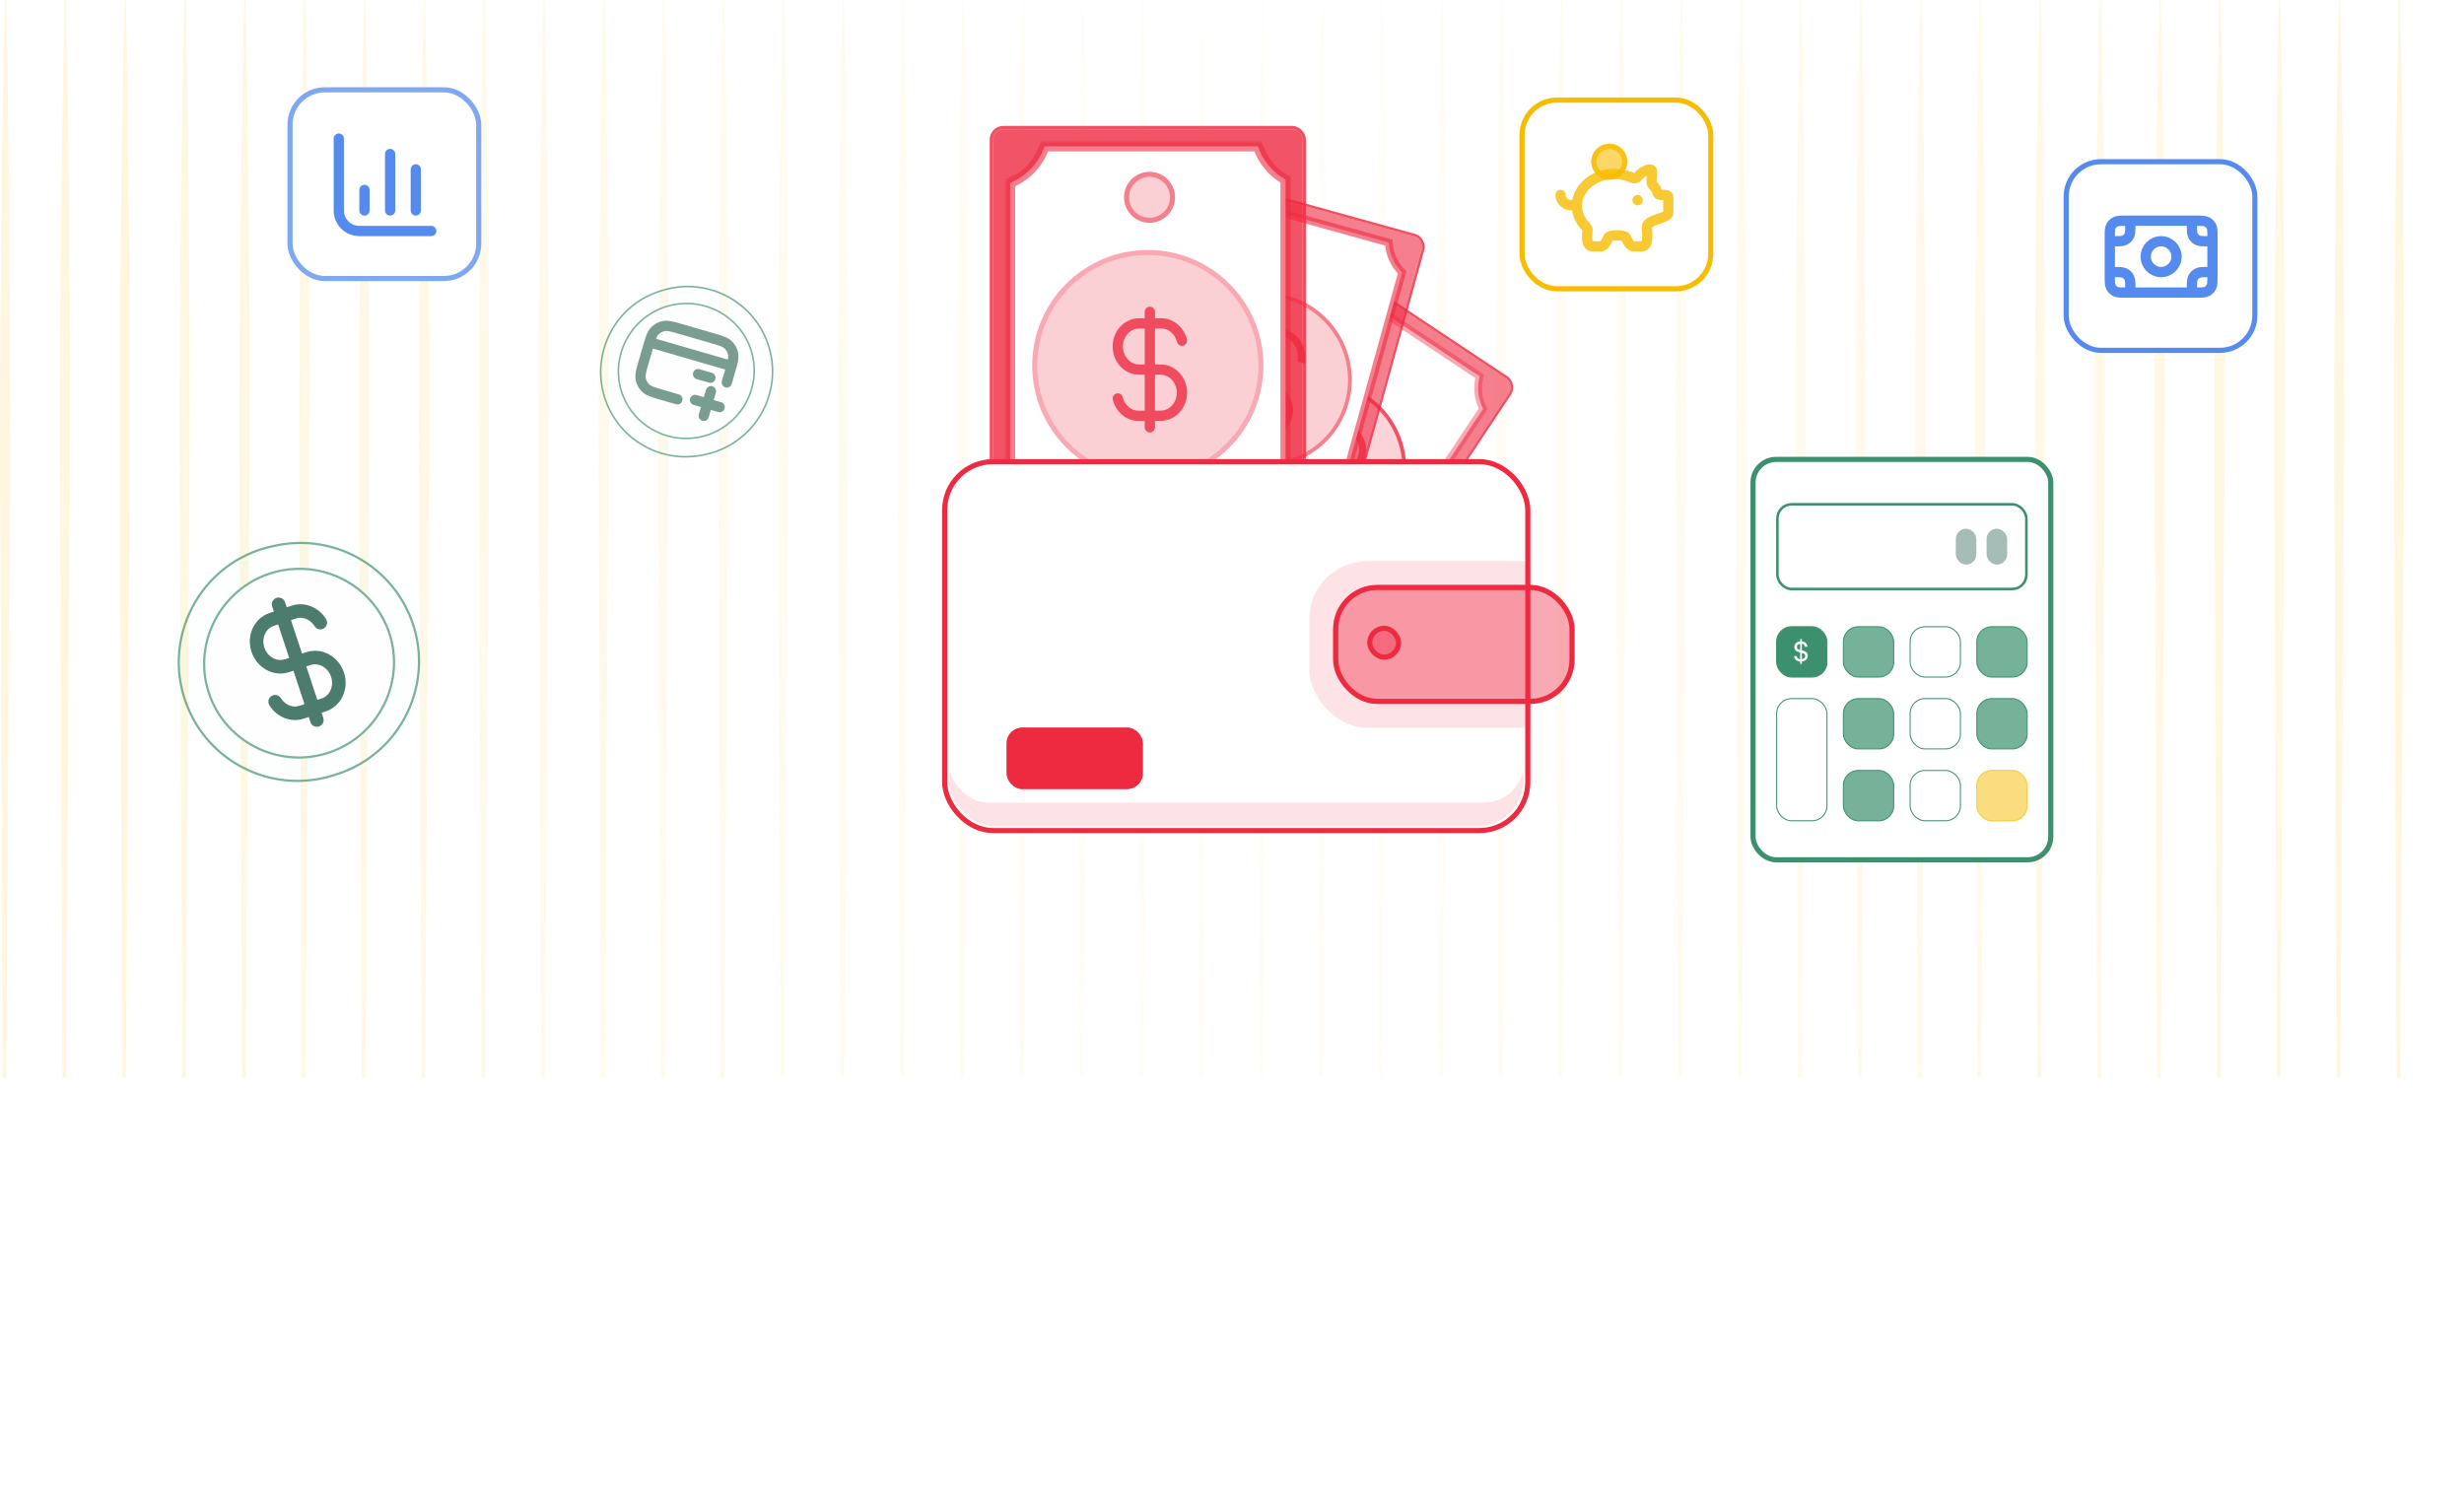 <svg width="480" height="292" viewBox="0 0 480 292" fill="none" xmlns="http://www.w3.org/2000/svg">
<g clip-path="url(#clip0_2347_14097)">
<rect width="481" height="259" transform="translate(-5 -49)" fill="white"/>
<g clip-path="url(#clip1_2347_14097)">
<g opacity="0.2">
<path d="M1.178 -1H0.986C0.415 20.832 0.252 42.667 0.055 64.5C-0.094 86.332 0.098 108.168 0.18 130L0.712 261H0.904L1.711 130C1.836 108.168 2.071 86.332 1.97 64.5C1.816 42.667 1.701 20.832 1.178 -1Z" fill="url(#paint0_radial_2347_14097)" fill-opacity="0.8"/>
<path d="M12.835 -1H12.643C12.072 20.832 11.914 42.667 11.717 64.5C11.568 86.332 11.76 108.168 11.842 130L12.375 261H12.567L13.373 130C13.498 108.168 13.733 86.332 13.632 64.5C13.474 42.667 13.359 20.832 12.835 -1Z" fill="url(#paint1_radial_2347_14097)" fill-opacity="0.8"/>
<path d="M24.492 -1H24.3C23.729 20.832 23.57 42.667 23.373 64.5C23.224 86.332 23.416 108.168 23.498 130L24.031 261H24.223L25.029 130C25.154 108.168 25.389 86.332 25.288 64.5C25.135 42.667 25.02 20.832 24.492 -1Z" fill="url(#paint2_radial_2347_14097)" fill-opacity="0.8"/>
<path d="M35.96 -1C35.389 20.832 35.23 42.667 35.033 64.5C34.885 86.332 35.077 108.168 35.158 130L35.691 261H35.883L36.689 130C36.814 108.168 37.049 86.332 36.949 64.5C36.795 42.667 36.68 20.832 36.157 -1H35.96Z" fill="url(#paint3_radial_2347_14097)" fill-opacity="0.8"/>
<path d="M47.618 -1C47.047 20.832 46.888 42.667 46.692 64.5C46.543 86.332 46.735 108.168 46.816 130L47.349 261H47.541L48.348 130C48.472 108.168 48.708 86.332 48.607 64.5C48.453 42.667 48.338 20.832 47.815 -1H47.618Z" fill="url(#paint4_radial_2347_14097)" fill-opacity="0.8"/>
<path d="M59.278 -1C58.707 20.832 58.549 42.667 58.352 64.5C58.203 86.332 58.395 108.168 58.477 130L59.009 261H59.201L60.008 130C60.133 108.168 60.368 86.332 60.267 64.5C60.113 42.667 59.998 20.832 59.475 -1H59.278Z" fill="url(#paint5_radial_2347_14097)" fill-opacity="0.8"/>
<path d="M70.938 -1C70.367 20.832 70.209 42.667 70.012 64.5C69.863 86.332 70.055 108.168 70.137 130L70.669 261H70.862L71.668 130C71.793 108.168 72.028 86.332 71.927 64.5C71.773 42.667 71.658 20.832 71.135 -1H70.938Z" fill="url(#paint6_radial_2347_14097)" fill-opacity="0.8"/>
<path d="M82.595 -1C82.023 20.832 81.865 42.667 81.668 64.5C81.519 86.332 81.711 108.168 81.793 130L82.326 261H82.518L83.324 130C83.449 108.168 83.684 86.332 83.583 64.5C83.43 42.667 83.315 20.832 82.791 -1H82.595Z" fill="url(#paint7_radial_2347_14097)" fill-opacity="0.8"/>
<path d="M94.253 -1C93.682 20.832 93.523 42.667 93.326 64.5C93.178 86.332 93.37 108.168 93.451 130L93.984 261H94.176L94.982 130C95.107 108.168 95.342 86.332 95.242 64.5C95.088 42.667 94.973 20.832 94.45 -1H94.253Z" fill="url(#paint8_radial_2347_14097)" fill-opacity="0.8"/>
<path d="M105.913 -1C105.342 20.832 105.183 42.667 104.987 64.5C104.838 86.332 105.03 108.168 105.111 130L105.644 261H105.836L106.643 130C106.767 108.168 107.003 86.332 106.902 64.5C106.748 42.667 106.633 20.832 106.11 -1H105.913Z" fill="url(#paint9_radial_2347_14097)" fill-opacity="0.8"/>
<path d="M117.571 -1C117 20.832 116.842 42.667 116.645 64.5C116.496 86.332 116.688 108.168 116.77 130L117.302 261H117.494L118.301 130C118.426 108.168 118.661 86.332 118.56 64.5C118.406 42.667 118.291 20.832 117.768 -1H117.571Z" fill="url(#paint10_radial_2347_14097)" fill-opacity="0.8"/>
<path d="M129.231 -1C128.66 20.832 128.502 42.667 128.305 64.5C128.156 86.332 128.348 108.168 128.43 130L128.963 261H129.155L129.961 130C130.086 108.168 130.321 86.332 130.22 64.5C130.067 42.667 129.951 20.832 129.428 -1H129.231Z" fill="url(#paint11_radial_2347_14097)" fill-opacity="0.8"/>
<path d="M140.884 -1C140.312 20.832 140.154 42.667 139.957 64.5C139.808 86.332 140 108.168 140.082 130L140.615 261H140.807L141.613 130C141.738 108.168 141.973 86.332 141.872 64.5C141.719 42.667 141.604 20.832 141.08 -1H140.884Z" fill="url(#paint12_radial_2347_14097)" fill-opacity="0.8"/>
<path d="M152.548 -1C151.977 20.832 151.818 42.667 151.621 64.5C151.473 86.332 151.665 108.168 151.746 130L152.279 261H152.471L153.277 130C153.402 108.168 153.637 86.332 153.536 64.5C153.383 42.667 153.268 20.832 152.744 -1H152.548Z" fill="url(#paint13_radial_2347_14097)" fill-opacity="0.8"/>
<path d="M164.204 -1C163.633 20.832 163.474 42.667 163.278 64.5C163.129 86.332 163.321 108.168 163.402 130L163.935 261H164.127L164.934 130C165.058 108.168 165.294 86.332 165.193 64.5C165.039 42.667 164.924 20.832 164.401 -1H164.204Z" fill="url(#paint14_radial_2347_14097)" fill-opacity="0.8"/>
<path d="M175.862 -1C175.291 20.832 175.133 42.667 174.936 64.5C174.787 86.332 174.979 108.168 175.061 130L175.593 261H175.785L176.592 130C176.717 108.168 176.952 86.332 176.851 64.5C176.697 42.667 176.582 20.832 176.059 -1H175.862Z" fill="url(#paint15_radial_2347_14097)" fill-opacity="0.8"/>
<path d="M187.524 -1C186.953 20.832 186.795 42.667 186.598 64.5C186.449 86.332 186.641 108.168 186.723 130L187.255 261H187.447L188.254 130C188.379 108.168 188.614 86.332 188.513 64.5C188.359 42.667 188.244 20.832 187.721 -1H187.524Z" fill="url(#paint16_radial_2347_14097)" fill-opacity="0.8"/>
<path d="M199.181 -1C198.609 20.832 198.451 42.667 198.254 64.5C198.105 86.332 198.297 108.168 198.379 130L198.912 261H199.104L199.91 130C200.035 108.168 200.27 86.332 200.169 64.5C200.016 42.667 199.9 20.832 199.377 -1H199.181Z" fill="url(#paint17_radial_2347_14097)" fill-opacity="0.8"/>
<path d="M210.841 -1C210.269 20.832 210.111 42.667 209.914 64.5C209.765 86.332 209.957 108.168 210.039 130L210.572 261H210.764L211.57 130C211.695 108.168 211.93 86.332 211.829 64.5C211.676 42.667 211.561 20.832 211.037 -1H210.841Z" fill="url(#paint18_radial_2347_14097)" fill-opacity="0.8"/>
<path d="M222.501 -1C221.93 20.832 221.771 42.667 221.574 64.5C221.426 86.332 221.618 108.168 221.699 130L222.232 261H222.424L223.23 130C223.355 108.168 223.59 86.332 223.49 64.5C223.336 42.667 223.221 20.832 222.698 -1H222.501Z" fill="url(#paint19_radial_2347_14097)" fill-opacity="0.8"/>
<path d="M234.157 -1C233.586 20.832 233.427 42.667 233.231 64.5C233.082 86.332 233.274 108.168 233.355 130L233.888 261H234.08L234.887 130C235.011 108.168 235.247 86.332 235.146 64.5C234.992 42.667 234.877 20.832 234.354 -1H234.157Z" fill="url(#paint20_radial_2347_14097)" fill-opacity="0.8"/>
<path d="M245.819 -1C245.248 20.832 245.09 42.667 244.893 64.5C244.744 86.332 244.936 108.168 245.018 130L245.55 261H245.742L246.549 130C246.674 108.168 246.909 86.332 246.808 64.5C246.654 42.667 246.539 20.832 246.016 -1H245.819Z" fill="url(#paint21_radial_2347_14097)" fill-opacity="0.8"/>
<path d="M257.475 -1C256.904 20.832 256.746 42.667 256.549 64.5C256.4 86.332 256.592 108.168 256.674 130L257.207 261H257.399L258.205 130C258.33 108.168 258.565 86.332 258.464 64.5C258.311 42.667 258.195 20.832 257.672 -1H257.475Z" fill="url(#paint22_radial_2347_14097)" fill-opacity="0.8"/>
<path d="M269.132 -1C268.56 20.832 268.402 42.667 268.205 64.5C268.056 86.332 268.248 108.168 268.33 130L268.863 261H269.055L269.861 130C269.986 108.168 270.221 86.332 270.12 64.5C269.967 42.667 269.852 20.832 269.328 -1H269.132Z" fill="url(#paint23_radial_2347_14097)" fill-opacity="0.8"/>
<path d="M280.79 -1C280.219 20.832 280.06 42.667 279.863 64.5C279.715 86.332 279.907 108.168 279.988 130L280.521 261H280.713L281.52 130C281.644 108.168 281.879 86.332 281.779 64.5C281.625 42.667 281.51 20.832 280.987 -1H280.79Z" fill="url(#paint24_radial_2347_14097)" fill-opacity="0.8"/>
<path d="M292.45 -1C291.879 20.832 291.72 42.667 291.524 64.5C291.375 86.332 291.567 108.168 291.648 130L292.181 261H292.373L293.18 130C293.304 108.168 293.54 86.332 293.439 64.5C293.285 42.667 293.17 20.832 292.647 -1H292.45Z" fill="url(#paint25_radial_2347_14097)" fill-opacity="0.8"/>
<path d="M304.11 -1C303.539 20.832 303.381 42.667 303.184 64.5C303.035 86.332 303.227 108.168 303.309 130L303.841 261H304.033L304.84 130C304.965 108.168 305.2 86.332 305.099 64.5C304.945 42.667 304.83 20.832 304.307 -1H304.11Z" fill="url(#paint26_radial_2347_14097)" fill-opacity="0.8"/>
<path d="M315.768 -1C315.197 20.832 315.039 42.667 314.842 64.5C314.693 86.332 314.885 108.168 314.967 130L315.5 261H315.692L316.498 130C316.623 108.168 316.858 86.332 316.757 64.5C316.604 42.667 316.488 20.832 315.965 -1H315.768Z" fill="url(#paint27_radial_2347_14097)" fill-opacity="0.8"/>
<path d="M327.429 -1C326.857 20.832 326.699 42.667 326.502 64.5C326.353 86.332 326.545 108.168 326.627 130L327.16 261H327.352L328.158 130C328.283 108.168 328.518 86.332 328.417 64.5C328.264 42.667 328.149 20.832 327.625 -1H327.429Z" fill="url(#paint28_radial_2347_14097)" fill-opacity="0.8"/>
<path d="M339.087 -1C338.516 20.832 338.357 42.667 338.16 64.5C338.012 86.332 338.204 108.168 338.285 130L338.818 261H339.01L339.816 130C339.941 108.168 340.176 86.332 340.076 64.5C339.922 42.667 339.807 20.832 339.284 -1H339.087Z" fill="url(#paint29_radial_2347_14097)" fill-opacity="0.8"/>
<path d="M350.747 -1C350.176 20.832 350.017 42.667 349.821 64.5C349.672 86.332 349.864 108.168 349.945 130L350.478 261H350.67L351.477 130C351.601 108.168 351.837 86.332 351.736 64.5C351.582 42.667 351.467 20.832 350.944 -1H350.747Z" fill="url(#paint30_radial_2347_14097)" fill-opacity="0.8"/>
<path d="M362.407 -1C361.836 20.832 361.677 42.667 361.481 64.5C361.332 86.332 361.524 108.168 361.605 130L362.138 261H362.33L363.137 130C363.261 108.168 363.497 86.332 363.396 64.5C363.242 42.667 363.127 20.832 362.604 -1H362.407Z" fill="url(#paint31_radial_2347_14097)" fill-opacity="0.8"/>
<path d="M374.059 -1C373.488 20.832 373.33 42.667 373.133 64.5C372.984 86.332 373.176 108.168 373.258 130L373.791 261H373.983L374.789 130C374.914 108.168 375.149 86.332 375.048 64.5C374.895 42.667 374.779 20.832 374.256 -1H374.059Z" fill="url(#paint32_radial_2347_14097)" fill-opacity="0.8"/>
<path d="M385.72 -1C385.148 20.832 384.99 42.667 384.793 64.5C384.644 86.332 384.836 108.168 384.918 130L385.451 261H385.643L386.449 130C386.574 108.168 386.809 86.332 386.708 64.5C386.555 42.667 386.44 20.832 385.916 -1H385.72Z" fill="url(#paint33_radial_2347_14097)" fill-opacity="0.8"/>
<path d="M397.378 -1C396.807 20.832 396.648 42.667 396.451 64.5C396.303 86.332 396.495 108.168 396.576 130L397.109 261H397.301L398.107 130C398.232 108.168 398.467 86.332 398.367 64.5C398.213 42.667 398.098 20.832 397.575 -1H397.378Z" fill="url(#paint34_radial_2347_14097)" fill-opacity="0.8"/>
<path d="M409.038 -1C408.467 20.832 408.308 42.667 408.112 64.5C407.963 86.332 408.155 108.168 408.236 130L408.769 261H408.961L409.768 130C409.892 108.168 410.128 86.332 410.027 64.5C409.873 42.667 409.758 20.832 409.235 -1H409.038Z" fill="url(#paint35_radial_2347_14097)" fill-opacity="0.8"/>
<path d="M420.696 -1C420.125 20.832 419.967 42.667 419.77 64.5C419.621 86.332 419.813 108.168 419.895 130L420.427 261H420.619L421.426 130C421.551 108.168 421.786 86.332 421.685 64.5C421.531 42.667 421.416 20.832 420.893 -1H420.696Z" fill="url(#paint36_radial_2347_14097)" fill-opacity="0.8"/>
<path d="M432.356 -1C431.785 20.832 431.627 42.667 431.43 64.5C431.281 86.332 431.473 108.168 431.555 130L432.087 261H432.28L433.086 130C433.211 108.168 433.446 86.332 433.345 64.5C433.191 42.667 433.076 20.832 432.553 -1H432.356Z" fill="url(#paint37_radial_2347_14097)" fill-opacity="0.8"/>
<path d="M444.016 -1C443.445 20.832 443.287 42.667 443.09 64.5C442.941 86.332 443.133 108.168 443.215 130L443.748 261H443.94L444.746 130C444.871 108.168 445.106 86.332 445.005 64.5C444.852 42.667 444.736 20.832 444.213 -1H444.016Z" fill="url(#paint38_radial_2347_14097)" fill-opacity="0.8"/>
<path d="M455.675 -1C455.103 20.832 454.945 42.667 454.748 64.5C454.599 86.332 454.791 108.168 454.873 130L455.406 261H455.598L456.404 130C456.529 108.168 456.764 86.332 456.663 64.5C456.51 42.667 456.395 20.832 455.871 -1H455.675Z" fill="url(#paint39_radial_2347_14097)" fill-opacity="0.8"/>
<path d="M467.335 -1C466.764 20.832 466.605 42.667 466.408 64.5C466.26 86.332 466.452 108.168 466.533 130L467.066 261H467.258L468.064 130C468.189 108.168 468.424 86.332 468.324 64.5C468.17 42.667 468.055 20.832 467.532 -1H467.335Z" fill="url(#paint40_radial_2347_14097)" fill-opacity="0.8"/>
<path d="M479.977 64.5C479.823 42.667 479.708 20.832 479.185 -1H478.993C478.422 20.832 478.263 42.667 478.067 64.5C477.918 86.332 478.11 108.168 478.191 130L478.724 261H478.916L479.723 130C479.847 108.168 480.083 86.332 479.982 64.5H479.977Z" fill="url(#paint41_radial_2347_14097)" fill-opacity="0.8"/>
</g>
</g>
<g filter="url(#filter0_b_2347_14097)">
<path d="M36.597 138.41C30.623 124.834 38.666 109.203 53.185 106.173L53.773 106.05C64.086 103.897 74.561 108.931 79.322 118.329C85.841 131.195 79.226 146.833 65.454 151.115L64.88 151.293C53.548 154.817 41.376 149.273 36.597 138.41Z" fill="#3D906E" fill-opacity="0.01"/>
<path d="M36.795 138.323C30.877 124.873 38.845 109.388 53.23 106.385L53.817 106.262C64.034 104.13 74.412 109.117 79.129 118.427C85.587 131.173 79.034 146.666 65.389 150.908L64.816 151.086C53.589 154.577 41.53 149.084 36.795 138.323Z" stroke="#3D906E" stroke-opacity="0.68" stroke-width="0.434"/>
</g>
<path d="M41.097 136.679C36.373 125.876 42.95 113.423 54.489 111C62.733 109.268 71.222 113.277 75.011 120.8C80.167 131.04 74.746 143.511 63.804 146.934C54.753 149.765 44.897 145.368 41.097 136.679Z" fill="#FFFEFF"/>
<path d="M41.296 136.592C36.628 125.918 43.127 113.608 54.534 111.212C62.683 109.5 71.074 113.464 74.817 120.898C79.912 131.015 74.556 143.343 63.739 146.727C54.792 149.526 45.051 145.178 41.296 136.592Z" stroke="#3D906E" stroke-opacity="0.68" stroke-width="0.434"/>
<path d="M54.272 117.728L61.728 140.272M62.398 121.293C61.292 119.501 59.182 118.605 57.237 119.248L55.018 119.982L52.93 120.673C50.624 121.435 49.423 124.072 50.246 126.562C51.07 129.052 53.607 130.453 55.913 129.69L58 129L60.087 128.31C62.393 127.547 64.93 128.948 65.753 131.438C66.577 133.928 65.375 136.565 63.07 137.327L60.982 138.018L58.763 138.751C56.818 139.395 54.708 138.498 53.602 136.707" stroke="#205C49" stroke-opacity="0.8" stroke-width="2.638" stroke-linecap="round" stroke-linejoin="round"/>
<g filter="url(#filter1_b_2347_14097)">
<path d="M149.235 65.641C153.509 75.353 147.755 86.535 137.368 88.703L136.948 88.791C129.57 90.331 122.076 86.73 118.67 80.007C114.006 70.803 118.739 59.616 128.591 56.552L129.001 56.425C137.108 53.904 145.816 57.87 149.235 65.641Z" fill="#3D906E" fill-opacity="0.01"/>
<path d="M149.093 65.704C153.327 75.325 147.626 86.403 137.336 88.552L136.916 88.639C129.607 90.165 122.183 86.597 118.808 79.937C114.188 70.819 118.876 59.735 128.637 56.7L129.048 56.573C137.079 54.076 145.706 58.005 149.093 65.704Z" stroke="#3D906E" stroke-opacity="0.68" stroke-width="0.31"/>
</g>
<path d="M145.979 66.913C149.359 74.641 144.654 83.55 136.399 85.283C130.502 86.522 124.429 83.654 121.718 78.272C118.03 70.947 121.908 62.026 129.735 59.577C136.211 57.551 143.261 60.697 145.979 66.913Z" fill="#FFFEFF"/>
<path d="M145.837 66.975C149.177 74.611 144.528 83.418 136.367 85.132C130.538 86.356 124.535 83.521 121.857 78.203C118.212 70.965 122.044 62.146 129.782 59.725C136.183 57.722 143.151 60.833 145.837 66.975Z" stroke="#3D906E" stroke-opacity="0.68" stroke-width="0.31"/>
<g clip-path="url(#clip2_2347_14097)">
<path d="M142.517 71.312L142.513 71.311M142.513 71.311L126.515 66.669M142.513 71.311C142.422 71.642 142.314 72.013 142.192 72.432L141.584 74.512M142.513 71.311C142.812 70.226 142.937 69.559 142.822 68.957C142.69 68.265 142.343 67.634 141.829 67.152C141.246 66.604 140.349 66.344 138.556 65.824L132.794 64.152C131.001 63.632 130.105 63.372 129.319 63.522C128.627 63.654 127.995 64.002 127.514 64.515C127.094 64.962 126.843 65.593 126.515 66.669M126.515 66.669L126.511 66.668M126.515 66.669C126.415 66.998 126.307 67.368 126.186 67.788L125.443 70.349C124.922 72.142 124.662 73.038 124.813 73.824C124.945 74.516 125.292 75.148 125.806 75.629C126.389 76.177 127.286 76.437 129.079 76.957L131.96 77.793M138.387 73.584L135.986 72.888M137.098 81.019L137.794 78.618M137.794 78.618L138.491 76.217M137.794 78.618L135.393 77.922M137.794 78.618L140.195 79.315" stroke="#205C49" stroke-opacity="0.6" stroke-width="2" stroke-linecap="round" stroke-linejoin="round"/>
</g>
<g clip-path="url(#clip3_2347_14097)">
<rect x="257.24" y="49.698" width="45.465" height="58.954" rx="2" transform="rotate(33.621 257.24 49.698)" fill="#EE2A41" fill-opacity="0.6"/>
<mask id="path-14-outside-1_2347_14097" maskUnits="userSpaceOnUse" x="227.758" y="51.775" width="65.707" height="68.776" fill="black">
<rect fill="white" x="227.758" y="51.775" width="65.707" height="68.776"/>
<path fill-rule="evenodd" clip-rule="evenodd" d="M254.962 57.635L229.166 96.429L262.865 118.836L288.924 79.647C287.928 77.715 287.674 75.452 288.258 73.323L262.146 55.961C260.115 57.552 257.472 58.16 254.962 57.635Z"/>
</mask>
<path fill-rule="evenodd" clip-rule="evenodd" d="M254.962 57.635L229.166 96.429L262.865 118.836L288.924 79.647C287.928 77.715 287.674 75.452 288.258 73.323L262.146 55.961C260.115 57.552 257.472 58.16 254.962 57.635Z" fill="white"/>
<path d="M254.962 57.635L255.115 56.902L254.619 56.798L254.338 57.22L254.962 57.635ZM229.166 96.429L228.542 96.014L228.127 96.638L228.751 97.053L229.166 96.429ZM262.865 118.836L262.45 119.461L263.074 119.875L263.489 119.251L262.865 118.836ZM288.924 79.647L289.548 80.062L289.792 79.695L289.59 79.303L288.924 79.647ZM288.258 73.323L288.98 73.521L289.123 72.999L288.672 72.699L288.258 73.323ZM262.146 55.961L262.561 55.337L262.11 55.037L261.684 55.371L262.146 55.961ZM254.338 57.22L228.542 96.014L229.79 96.844L255.586 58.05L254.338 57.22ZM228.751 97.053L262.45 119.461L263.28 118.212L229.581 95.805L228.751 97.053ZM263.489 119.251L289.548 80.062L288.3 79.232L262.241 118.421L263.489 119.251ZM289.59 79.303C288.679 77.536 288.448 75.466 288.98 73.521L287.535 73.125C286.901 75.437 287.177 77.894 288.258 79.99L289.59 79.303ZM288.672 72.699L262.561 55.337L261.731 56.585L287.843 73.947L288.672 72.699ZM261.684 55.371C259.828 56.825 257.41 57.382 255.115 56.902L254.808 58.369C257.534 58.939 260.402 58.279 262.608 56.551L261.684 55.371Z" fill="#EE2A41" fill-opacity="0.4" mask="url(#path-14-outside-1_2347_14097)"/>
<circle cx="256.943" cy="91.199" r="16.237" transform="rotate(33.621 256.943 91.199)" fill="#EE2A41" fill-opacity="0.2"/>
<circle cx="256.943" cy="91.199" r="16.612" transform="rotate(33.621 256.943 91.199)" stroke="#EE2A41" stroke-opacity="0.82" stroke-width="0.749"/>
<path d="M248.531 102.77L250.027 100.522C247.045 98.32 246.116 95.225 247.627 92.404L248.916 93.261C247.74 95.248 248.483 97.637 250.783 99.385L255.924 91.653L255.047 90.67C252.797 88.19 252.382 85.691 253.928 83.367C255.759 80.613 259.007 80.112 262.324 82.027L263.82 79.778L264.881 80.484L263.402 82.707C266.115 84.766 266.901 87.693 265.398 90.666L264.135 89.826C265.302 87.577 264.761 85.432 262.646 83.844L257.606 91.424L258.617 92.534C260.867 95.013 261.232 97.588 259.703 99.887C257.805 102.742 254.465 103.218 251.088 101.227L249.593 103.476L248.531 102.77ZM255.972 89.608L256.73 90.441L261.585 83.139C259.025 81.728 256.518 82.101 255.14 84.173C253.998 85.891 254.278 87.717 255.972 89.608ZM257.634 93.519L256.817 92.612L251.844 100.09C254.488 101.593 257.046 101.254 258.474 99.106C259.65 97.338 259.404 95.461 257.634 93.519Z" fill="#EE2A41" fill-opacity="0.82"/>
</g>
<rect x="257.17" y="49.352" width="45.964" height="59.454" rx="2.25" transform="rotate(33.621 257.17 49.352)" stroke="#EE2A41" stroke-opacity="0.82" stroke-width="0.5"/>
<g clip-path="url(#clip4_2347_14097)">
<rect x="233.708" y="34.463" width="45.465" height="58.954" rx="2" transform="rotate(15.481 233.708 34.463)" fill="#EE2A41" fill-opacity="0.6"/>
<mask id="path-21-outside-2_2347_14097" maskUnits="userSpaceOnUse" x="220.339" y="36.307" width="55.853" height="63.518" fill="black">
<rect fill="white" x="220.339" y="36.307" width="55.853" height="63.518"/>
<path fill-rule="evenodd" clip-rule="evenodd" d="M234.015 42.715L221.58 87.612L260.58 98.413L273.142 53.058C271.594 51.532 270.649 49.461 270.54 47.256L240.32 38.886C238.886 41.031 236.564 42.432 234.015 42.715Z"/>
</mask>
<path fill-rule="evenodd" clip-rule="evenodd" d="M234.015 42.715L221.58 87.612L260.58 98.413L273.142 53.058C271.594 51.532 270.649 49.461 270.54 47.256L240.32 38.886C238.886 41.031 236.564 42.432 234.015 42.715Z" fill="white"/>
<path d="M234.015 42.715L233.932 41.97L233.428 42.026L233.293 42.515L234.015 42.715ZM221.58 87.612L220.858 87.412L220.658 88.134L221.38 88.334L221.58 87.612ZM260.58 98.413L260.38 99.135L261.102 99.335L261.303 98.613L260.58 98.413ZM273.142 53.058L273.864 53.258L273.982 52.834L273.668 52.524L273.142 53.058ZM270.54 47.256L271.288 47.219L271.262 46.678L270.74 46.534L270.54 47.256ZM240.32 38.886L240.52 38.164L239.999 38.02L239.698 38.47L240.32 38.886ZM233.293 42.515L220.858 87.412L222.302 87.812L234.737 42.915L233.293 42.515ZM221.38 88.334L260.38 99.135L260.78 97.691L221.78 86.889L221.38 88.334ZM261.303 98.613L273.864 53.258L272.42 52.858L259.858 98.213L261.303 98.613ZM273.668 52.524C272.252 51.129 271.388 49.233 271.288 47.219L269.791 47.293C269.909 49.688 270.936 51.936 272.616 53.592L273.668 52.524ZM270.74 46.534L240.52 38.164L240.12 39.609L270.34 47.978L270.74 46.534ZM239.698 38.47C238.386 40.43 236.262 41.711 233.932 41.97L234.097 43.459C236.865 43.152 239.385 41.632 240.943 39.303L239.698 38.47Z" fill="#EE2A41" fill-opacity="0.6" mask="url(#path-21-outside-2_2347_14097)"/>
<circle cx="246.348" cy="73.993" r="16.237" transform="rotate(15.481 246.348 73.993)" fill="#EE2A41" fill-opacity="0.22"/>
<circle cx="246.348" cy="73.993" r="16.612" transform="rotate(15.481 246.348 73.993)" stroke="#EE2A41" stroke-opacity="0.6" stroke-width="0.749"/>
<path d="M241.957 87.608L242.678 85.006C239.159 83.842 237.312 81.19 237.87 78.038L239.361 78.451C238.862 80.706 240.313 82.745 243.042 83.69L245.52 74.742L244.381 74.08C241.471 72.424 240.298 70.179 241.043 67.489C241.926 64.302 244.857 62.815 248.606 63.601L249.327 60.999L250.555 61.339L249.842 63.912C253.06 65.024 254.719 67.561 254.216 70.854L252.754 70.449C253.163 67.949 251.981 66.079 249.478 65.228L247.048 74L248.354 74.74C251.264 76.396 252.413 78.729 251.676 81.39C250.761 84.694 247.734 86.186 243.906 85.346L243.185 87.948L241.957 87.608ZM244.929 72.784L245.909 73.338L248.249 64.888C245.377 64.344 243.111 65.48 242.447 67.877C241.896 69.866 242.731 71.514 244.929 72.784ZM247.727 75.983L246.667 75.375L244.27 84.03C247.251 84.635 249.576 83.516 250.264 81.03C250.831 78.984 250.013 77.277 247.727 75.983Z" fill="#EE2A41" fill-opacity="0.82"/>
</g>
<rect x="233.534" y="34.156" width="45.964" height="59.454" rx="2.25" transform="rotate(15.481 233.534 34.156)" stroke="#EE2A41" stroke-opacity="0.82" stroke-width="0.5"/>
<rect x="193.463" y="25.189" width="60.279" height="78.164" rx="2" fill="#EE2A41" fill-opacity="0.8"/>
<rect x="193.132" y="24.858" width="60.941" height="78.826" rx="2.331" stroke="#EE2A41" stroke-opacity="0.82" stroke-width="0.662"/>
<mask id="path-28-outside-3_2347_14097" maskUnits="userSpaceOnUse" x="195.775" y="27.501" width="56" height="71" fill="black">
<rect fill="white" x="195.775" y="27.501" width="56" height="71"/>
<path fill-rule="evenodd" clip-rule="evenodd" d="M196.775 35.624V97.391H250.43V34.993C247.913 33.591 245.972 31.279 245.053 28.501H203.478C202.403 31.749 199.932 34.36 196.775 35.624Z"/>
</mask>
<path fill-rule="evenodd" clip-rule="evenodd" d="M196.775 35.624V97.391H250.43V34.993C247.913 33.591 245.972 31.279 245.053 28.501H203.478C202.403 31.749 199.932 34.36 196.775 35.624Z" fill="white"/>
<path d="M196.775 35.624L196.406 34.701L195.782 34.951V35.624H196.775ZM196.775 97.391H195.782V98.385H196.775V97.391ZM250.43 97.391V98.385H251.424V97.391H250.43ZM250.43 34.993H251.424V34.409L250.913 34.125L250.43 34.993ZM245.053 28.501L245.996 28.189L245.771 27.507H245.053V28.501ZM203.478 28.501V27.507H202.76L202.534 28.189L203.478 28.501ZM195.782 35.624V97.391H197.769V35.624H195.782ZM196.775 98.385H250.43V96.397H196.775V98.385ZM251.424 97.391V34.993H249.437V97.391H251.424ZM250.913 34.125C248.611 32.843 246.836 30.727 245.996 28.189L244.109 28.813C245.108 31.831 247.215 34.34 249.947 35.861L250.913 34.125ZM245.053 27.507H203.478V29.495H245.053V27.507ZM202.534 28.189C201.553 31.157 199.292 33.546 196.406 34.701L197.145 36.546C200.572 35.174 203.254 32.34 204.421 28.813L202.534 28.189Z" fill="#EE2A41" fill-opacity="0.6" mask="url(#path-28-outside-3_2347_14097)"/>
<circle cx="223.603" cy="71.226" r="21.528" fill="#EE2A41" fill-opacity="0.22"/>
<circle cx="223.603" cy="71.226" r="22.025" stroke="#EE2A41" stroke-opacity="0.4" stroke-width="0.994"/>
<circle cx="223.934" cy="38.437" r="3.974" fill="#EE2A41" fill-opacity="0.22"/>
<circle cx="223.934" cy="38.437" r="4.471" stroke="#EE2A41" stroke-opacity="0.6" stroke-width="0.994"/>
<path d="M224 60.75V83.25M230.25 66.375C229.787 64.434 228.156 63 226.215 63H224H221.917C219.615 63 217.75 65.015 217.75 67.5C217.75 69.985 219.615 72 221.917 72H224L226.083 72C228.385 72 230.25 74.015 230.25 76.5C230.25 78.985 228.385 81 226.083 81H224H221.785C219.844 81 218.213 79.566 217.75 77.625" stroke="#EE2A41" stroke-opacity="0.8" stroke-width="2" stroke-linecap="round" stroke-linejoin="round"/>
<g clip-path="url(#clip5_2347_14097)">
<rect x="184.024" y="89.939" width="113.602" height="71.871" rx="9.439" fill="white" stroke="#EE2A41" stroke-width="0.994"/>
<rect x="184.852" y="143.097" width="111.946" height="17.885" rx="8.942" fill="#EE2A41" fill-opacity="0.13"/>
<rect x="184.852" y="141.11" width="111.946" height="15.235" rx="7.618" fill="white"/>
<g filter="url(#filter2_b_2347_14097)">
<rect x="196.113" y="141.772" width="26.496" height="11.923" rx="3" fill="#EE2A41"/>
<rect x="196.61" y="142.269" width="25.503" height="10.93" rx="2.503" stroke="#EE2A41" stroke-width="0.994"/>
</g>
<rect x="255.067" y="109.315" width="55.642" height="32.458" rx="11.261" fill="#EE2A41" fill-opacity="0.13"/>
</g>
<g filter="url(#filter3_b_2347_14097)">
<rect x="259.704" y="113.952" width="47.031" height="23.184" rx="8.611" fill="#EE2A41" fill-opacity="0.4"/>
<rect x="260.204" y="114.452" width="46.031" height="22.184" rx="8.111" stroke="#EE2A41"/>
</g>
<rect x="266.828" y="122.401" width="5.624" height="5.624" rx="2.812" fill="#EE2A41" fill-opacity="0.4" stroke="#EE2A41"/>
<rect x="296.5" y="19.5" width="36.757" height="36.757" rx="6.786" fill="white"/>
<rect x="296.5" y="19.5" width="36.757" height="36.757" rx="6.786" stroke="#F7BC00"/>
<path d="M304 37.972C304 39.075 304.945 39.977 306.1 39.977H307.185M319 39H319.01M322.003 36.114C322.378 36.479 322.727 36.869 322.851 37.474C322.995 38.168 323.936 37.972 324.475 37.972C324.765 37.972 325 38.196 325 38.473V41.482C325 42.612 320.8 42.666 320.8 44.299C320.8 45.236 321.376 48 319.75 48H318.299C317.381 48 317.08 46.911 316.745 46.272C316.446 45.701 313.604 45.701 313.305 46.272C312.97 46.912 312.669 48 311.75 48H310.3C308.756 48 309.25 45.606 309.25 44.698C309.248 44.562 309.192 44.433 309.095 44.338C303.741 38.961 310.555 31.363 318.14 34.698C318.436 34.828 318.814 34.699 319.012 34.453C319.466 33.891 320.328 33.198 321.328 33.008C321.613 32.954 321.85 33.182 321.85 33.459C321.85 34.085 321.499 35.623 322.003 36.114Z" stroke="#F7BC00" stroke-opacity="0.8" stroke-width="2" stroke-linecap="round" stroke-linejoin="round"/>
<circle cx="313.5" cy="31.5" r="3.5" fill="#F7BC00" fill-opacity="0.6"/>
<circle cx="313.5" cy="31.5" r="3" stroke="#F7BC00" stroke-opacity="0.8"/>
<rect x="402" y="31" width="37.757" height="37.757" rx="7.286" fill="white"/>
<rect x="402.5" y="31.5" width="36.757" height="36.757" rx="6.786" stroke="#2B6EEB" stroke-opacity="0.8"/>
<path d="M415 43V43.8C415 44.92 415 45.48 414.782 45.908C414.59 46.284 414.284 46.59 413.908 46.782C413.48 47 412.92 47 411.8 47H411M427 57V56.2C427 55.08 427 54.52 427.218 54.092C427.41 53.716 427.716 53.41 428.092 53.218C428.52 53 429.08 53 430.2 53H431M427 43V43.8C427 44.92 427 45.48 427.218 45.908C427.41 46.284 427.716 46.59 428.092 46.782C428.52 47 429.08 47 430.2 47H431M415 57V56.2C415 55.08 415 54.52 414.782 54.092C414.59 53.716 414.284 53.41 413.908 53.218C413.48 53 412.92 53 411.8 53H411M414.2 57H427.8C428.92 57 429.48 57 429.908 56.782C430.284 56.59 430.59 56.284 430.782 55.908C431 55.48 431 54.92 431 53.8V46.2C431 45.08 431 44.52 430.782 44.092C430.59 43.716 430.284 43.41 429.908 43.218C429.48 43 428.92 43 427.8 43H414.2C413.08 43 412.52 43 412.092 43.218C411.716 43.41 411.41 43.716 411.218 44.092C411 44.52 411 45.08 411 46.2V53.8C411 54.92 411 55.48 411.218 55.908C411.41 56.284 411.716 56.59 412.092 56.782C412.52 57 413.08 57 414.2 57ZM421 53C419.343 53 418 51.657 418 50C418 48.343 419.343 47 421 47C422.657 47 424 48.343 424 50C424 51.657 422.657 53 421 53Z" stroke="#2B6EEB" stroke-opacity="0.8" stroke-width="2" stroke-linecap="round" stroke-linejoin="round"/>
<rect x="56" y="17" width="37.757" height="37.757" rx="7.286" fill="white"/>
<rect x="56.5" y="17.5" width="36.757" height="36.757" rx="6.786" stroke="#2B6EEB" stroke-opacity="0.6"/>
<path d="M84 45H70C67.791 45 66 43.209 66 41V27M71 41V37M76 41V30M81 41V33" stroke="#2B6EEB" stroke-opacity="0.8" stroke-width="2" stroke-linecap="round" stroke-linejoin="round"/>
</g>
<rect x="341.5" y="89.5" width="58" height="78" rx="4.5" fill="white"/>
<rect x="341.5" y="89.5" width="58" height="78" rx="4.5" stroke="#3D906E"/>
<rect x="346.25" y="98.25" width="48.5" height="16.5" rx="2.75" fill="white" stroke="#3D906E" stroke-width="0.5"/>
<rect x="387" y="103" width="4" height="7" rx="2" fill="#205C49" fill-opacity="0.4"/>
<rect x="381" y="103" width="4" height="7" rx="2" fill="#205C49" fill-opacity="0.4"/>
<rect x="346.1" y="122.1" width="9.8" height="9.8" rx="2.9" fill="#3D906E" stroke="#3D906E" stroke-width="0.2"/>
<rect x="346.1" y="136.1" width="9.8" height="23.8" rx="2.9" fill="white" stroke="#3D906E" stroke-width="0.2"/>
<rect x="359.1" y="122.1" width="9.8" height="9.8" rx="2.9" fill="#3D906E" fill-opacity="0.7" stroke="#3D906E" stroke-width="0.2"/>
<rect x="372.1" y="122.1" width="9.8" height="9.8" rx="2.9" fill="white" stroke="#3D906E" stroke-width="0.2"/>
<rect x="385.1" y="122.1" width="9.8" height="9.8" rx="2.9" fill="#3D906E" fill-opacity="0.7" stroke="#3D906E" stroke-width="0.2"/>
<rect x="359.1" y="136.1" width="9.8" height="9.8" rx="2.9" fill="#3D906E" fill-opacity="0.7" stroke="#3D906E" stroke-width="0.2"/>
<rect x="372.1" y="136.1" width="9.8" height="9.8" rx="2.9" fill="white" stroke="#3D906E" stroke-width="0.2"/>
<rect x="385.1" y="136.1" width="9.8" height="9.8" rx="2.9" fill="#3D906E" fill-opacity="0.7" stroke="#3D906E" stroke-width="0.2"/>
<rect x="359.1" y="150.1" width="9.8" height="9.8" rx="2.9" fill="#3D906E" fill-opacity="0.7" stroke="#3D906E" stroke-width="0.2"/>
<rect x="372.1" y="150.1" width="9.8" height="9.8" rx="2.9" fill="white" stroke="#3D906E" stroke-width="0.2"/>
<rect x="385" y="150" width="10" height="10" rx="3" fill="#F7BC00" fill-opacity="0.5"/>
<rect x="385.1" y="150.1" width="9.8" height="9.8" rx="2.9" stroke="#F7BC00" stroke-opacity="0.5" stroke-width="0.2"/>
<path d="M350.683 129.327V128.875C349.989 128.833 349.532 128.438 349.5 127.823H350.026C350.036 128.16 350.283 128.381 350.683 128.423V127.113L350.494 127.071C349.873 126.929 349.553 126.582 349.553 126.041C349.553 125.441 350 125.015 350.683 124.957V124.5H351.02V124.952C351.656 125.01 352.061 125.399 352.098 126.009H351.588C351.567 125.673 351.361 125.457 351.02 125.41V126.714L351.225 126.761C351.856 126.903 352.161 127.234 352.161 127.76C352.161 128.386 351.714 128.807 351.02 128.87V129.327H350.683ZM350.599 126.614L350.683 126.635V125.41C350.294 125.462 350.057 125.688 350.057 126.025C350.057 126.33 350.231 126.524 350.599 126.614ZM351.12 127.219L351.02 127.197V128.412C351.414 128.36 351.656 128.133 351.656 127.802C351.656 127.497 351.482 127.303 351.12 127.219Z" fill="white"/>
<defs>
<filter id="filter0_b_2347_14097" x="15.607" y="86.556" width="85.242" height="84.793" filterUnits="userSpaceOnUse" color-interpolation-filters="sRGB">
<feFlood flood-opacity="0" result="BackgroundImageFix"/>
<feGaussianBlur in="BackgroundImageFix" stdDeviation="9.5"/>
<feComposite in2="SourceAlpha" operator="in" result="effect1_backgroundBlur_2347_14097"/>
<feBlend mode="normal" in="SourceGraphic" in2="effect1_backgroundBlur_2347_14097" result="shape"/>
</filter>
<filter id="filter1_b_2347_14097" x="76.862" y="15.669" width="113.796" height="113.475" filterUnits="userSpaceOnUse" color-interpolation-filters="sRGB">
<feFlood flood-opacity="0" result="BackgroundImageFix"/>
<feGaussianBlur in="BackgroundImageFix" stdDeviation="20"/>
<feComposite in2="SourceAlpha" operator="in" result="effect1_backgroundBlur_2347_14097"/>
<feBlend mode="normal" in="SourceGraphic" in2="effect1_backgroundBlur_2347_14097" result="shape"/>
</filter>
<filter id="filter2_b_2347_14097" x="193.463" y="139.123" width="31.795" height="17.223" filterUnits="userSpaceOnUse" color-interpolation-filters="sRGB">
<feFlood flood-opacity="0" result="BackgroundImageFix"/>
<feGaussianBlur in="BackgroundImageFix" stdDeviation="1.325"/>
<feComposite in2="SourceAlpha" operator="in" result="effect1_backgroundBlur_2347_14097"/>
<feBlend mode="normal" in="SourceGraphic" in2="effect1_backgroundBlur_2347_14097" result="shape"/>
</filter>
<filter id="filter3_b_2347_14097" x="254.404" y="108.652" width="57.629" height="33.783" filterUnits="userSpaceOnUse" color-interpolation-filters="sRGB">
<feFlood flood-opacity="0" result="BackgroundImageFix"/>
<feGaussianBlur in="BackgroundImageFix" stdDeviation="2.65"/>
<feComposite in2="SourceAlpha" operator="in" result="effect1_backgroundBlur_2347_14097"/>
<feBlend mode="normal" in="SourceGraphic" in2="effect1_backgroundBlur_2347_14097" result="shape"/>
</filter>
<radialGradient id="paint0_radial_2347_14097" cx="0" cy="0" r="1" gradientUnits="userSpaceOnUse" gradientTransform="translate(240 62) rotate(179.253) scale(230.02 786.187)">
<stop stop-color="#F7BC00" stop-opacity="0.1"/>
<stop offset="1" stop-color="#F7BC00" stop-opacity="0.8"/>
</radialGradient>
<radialGradient id="paint1_radial_2347_14097" cx="0" cy="0" r="1" gradientUnits="userSpaceOnUse" gradientTransform="translate(240 62) rotate(179.253) scale(230.02 786.187)">
<stop stop-color="#F7BC00" stop-opacity="0.1"/>
<stop offset="1" stop-color="#F7BC00" stop-opacity="0.8"/>
</radialGradient>
<radialGradient id="paint2_radial_2347_14097" cx="0" cy="0" r="1" gradientUnits="userSpaceOnUse" gradientTransform="translate(240 62) rotate(179.253) scale(230.02 786.187)">
<stop stop-color="#F7BC00" stop-opacity="0.1"/>
<stop offset="1" stop-color="#F7BC00" stop-opacity="0.8"/>
</radialGradient>
<radialGradient id="paint3_radial_2347_14097" cx="0" cy="0" r="1" gradientUnits="userSpaceOnUse" gradientTransform="translate(240 62) rotate(179.253) scale(230.02 786.187)">
<stop stop-color="#F7BC00" stop-opacity="0.1"/>
<stop offset="1" stop-color="#F7BC00" stop-opacity="0.8"/>
</radialGradient>
<radialGradient id="paint4_radial_2347_14097" cx="0" cy="0" r="1" gradientUnits="userSpaceOnUse" gradientTransform="translate(240 62) rotate(179.253) scale(230.02 786.187)">
<stop stop-color="#F7BC00" stop-opacity="0.1"/>
<stop offset="1" stop-color="#F7BC00" stop-opacity="0.8"/>
</radialGradient>
<radialGradient id="paint5_radial_2347_14097" cx="0" cy="0" r="1" gradientUnits="userSpaceOnUse" gradientTransform="translate(240 62) rotate(179.253) scale(230.02 786.187)">
<stop stop-color="#F7BC00" stop-opacity="0.1"/>
<stop offset="1" stop-color="#F7BC00" stop-opacity="0.8"/>
</radialGradient>
<radialGradient id="paint6_radial_2347_14097" cx="0" cy="0" r="1" gradientUnits="userSpaceOnUse" gradientTransform="translate(240 62) rotate(179.253) scale(230.02 786.187)">
<stop stop-color="#F7BC00" stop-opacity="0.1"/>
<stop offset="1" stop-color="#F7BC00" stop-opacity="0.8"/>
</radialGradient>
<radialGradient id="paint7_radial_2347_14097" cx="0" cy="0" r="1" gradientUnits="userSpaceOnUse" gradientTransform="translate(240 62) rotate(179.253) scale(230.02 786.187)">
<stop stop-color="#F7BC00" stop-opacity="0.1"/>
<stop offset="1" stop-color="#F7BC00" stop-opacity="0.8"/>
</radialGradient>
<radialGradient id="paint8_radial_2347_14097" cx="0" cy="0" r="1" gradientUnits="userSpaceOnUse" gradientTransform="translate(240 62) rotate(179.253) scale(230.02 786.187)">
<stop stop-color="#F7BC00" stop-opacity="0.1"/>
<stop offset="1" stop-color="#F7BC00" stop-opacity="0.8"/>
</radialGradient>
<radialGradient id="paint9_radial_2347_14097" cx="0" cy="0" r="1" gradientUnits="userSpaceOnUse" gradientTransform="translate(240 62) rotate(179.253) scale(230.02 786.187)">
<stop stop-color="#F7BC00" stop-opacity="0.1"/>
<stop offset="1" stop-color="#F7BC00" stop-opacity="0.8"/>
</radialGradient>
<radialGradient id="paint10_radial_2347_14097" cx="0" cy="0" r="1" gradientUnits="userSpaceOnUse" gradientTransform="translate(240 62) rotate(179.253) scale(230.02 786.187)">
<stop stop-color="#F7BC00" stop-opacity="0.1"/>
<stop offset="1" stop-color="#F7BC00" stop-opacity="0.8"/>
</radialGradient>
<radialGradient id="paint11_radial_2347_14097" cx="0" cy="0" r="1" gradientUnits="userSpaceOnUse" gradientTransform="translate(240 62) rotate(179.253) scale(230.02 786.187)">
<stop stop-color="#F7BC00" stop-opacity="0.1"/>
<stop offset="1" stop-color="#F7BC00" stop-opacity="0.8"/>
</radialGradient>
<radialGradient id="paint12_radial_2347_14097" cx="0" cy="0" r="1" gradientUnits="userSpaceOnUse" gradientTransform="translate(240 62) rotate(179.253) scale(230.02 786.187)">
<stop stop-color="#F7BC00" stop-opacity="0.1"/>
<stop offset="1" stop-color="#F7BC00" stop-opacity="0.8"/>
</radialGradient>
<radialGradient id="paint13_radial_2347_14097" cx="0" cy="0" r="1" gradientUnits="userSpaceOnUse" gradientTransform="translate(240 62) rotate(179.253) scale(230.02 786.187)">
<stop stop-color="#F7BC00" stop-opacity="0.1"/>
<stop offset="1" stop-color="#F7BC00" stop-opacity="0.8"/>
</radialGradient>
<radialGradient id="paint14_radial_2347_14097" cx="0" cy="0" r="1" gradientUnits="userSpaceOnUse" gradientTransform="translate(240 62) rotate(179.253) scale(230.02 786.187)">
<stop stop-color="#F7BC00" stop-opacity="0.1"/>
<stop offset="1" stop-color="#F7BC00" stop-opacity="0.8"/>
</radialGradient>
<radialGradient id="paint15_radial_2347_14097" cx="0" cy="0" r="1" gradientUnits="userSpaceOnUse" gradientTransform="translate(240 62) rotate(179.253) scale(230.02 786.187)">
<stop stop-color="#F7BC00" stop-opacity="0.1"/>
<stop offset="1" stop-color="#F7BC00" stop-opacity="0.8"/>
</radialGradient>
<radialGradient id="paint16_radial_2347_14097" cx="0" cy="0" r="1" gradientUnits="userSpaceOnUse" gradientTransform="translate(240 62) rotate(179.253) scale(230.02 786.187)">
<stop stop-color="#F7BC00" stop-opacity="0.1"/>
<stop offset="1" stop-color="#F7BC00" stop-opacity="0.8"/>
</radialGradient>
<radialGradient id="paint17_radial_2347_14097" cx="0" cy="0" r="1" gradientUnits="userSpaceOnUse" gradientTransform="translate(240 62) rotate(179.253) scale(230.02 786.187)">
<stop stop-color="#F7BC00" stop-opacity="0.1"/>
<stop offset="1" stop-color="#F7BC00" stop-opacity="0.8"/>
</radialGradient>
<radialGradient id="paint18_radial_2347_14097" cx="0" cy="0" r="1" gradientUnits="userSpaceOnUse" gradientTransform="translate(240 62) rotate(179.253) scale(230.02 786.187)">
<stop stop-color="#F7BC00" stop-opacity="0.1"/>
<stop offset="1" stop-color="#F7BC00" stop-opacity="0.8"/>
</radialGradient>
<radialGradient id="paint19_radial_2347_14097" cx="0" cy="0" r="1" gradientUnits="userSpaceOnUse" gradientTransform="translate(240 62) rotate(179.253) scale(230.02 786.187)">
<stop stop-color="#F7BC00" stop-opacity="0.1"/>
<stop offset="1" stop-color="#F7BC00" stop-opacity="0.8"/>
</radialGradient>
<radialGradient id="paint20_radial_2347_14097" cx="0" cy="0" r="1" gradientUnits="userSpaceOnUse" gradientTransform="translate(240 62) rotate(179.253) scale(230.02 786.187)">
<stop stop-color="#F7BC00" stop-opacity="0.1"/>
<stop offset="1" stop-color="#F7BC00" stop-opacity="0.8"/>
</radialGradient>
<radialGradient id="paint21_radial_2347_14097" cx="0" cy="0" r="1" gradientUnits="userSpaceOnUse" gradientTransform="translate(240 62) rotate(179.253) scale(230.02 786.187)">
<stop stop-color="#F7BC00" stop-opacity="0.1"/>
<stop offset="1" stop-color="#F7BC00" stop-opacity="0.8"/>
</radialGradient>
<radialGradient id="paint22_radial_2347_14097" cx="0" cy="0" r="1" gradientUnits="userSpaceOnUse" gradientTransform="translate(240 62) rotate(179.253) scale(230.02 786.187)">
<stop stop-color="#F7BC00" stop-opacity="0.1"/>
<stop offset="1" stop-color="#F7BC00" stop-opacity="0.8"/>
</radialGradient>
<radialGradient id="paint23_radial_2347_14097" cx="0" cy="0" r="1" gradientUnits="userSpaceOnUse" gradientTransform="translate(240 62) rotate(179.253) scale(230.02 786.187)">
<stop stop-color="#F7BC00" stop-opacity="0.1"/>
<stop offset="1" stop-color="#F7BC00" stop-opacity="0.8"/>
</radialGradient>
<radialGradient id="paint24_radial_2347_14097" cx="0" cy="0" r="1" gradientUnits="userSpaceOnUse" gradientTransform="translate(240 62) rotate(179.253) scale(230.02 786.187)">
<stop stop-color="#F7BC00" stop-opacity="0.1"/>
<stop offset="1" stop-color="#F7BC00" stop-opacity="0.8"/>
</radialGradient>
<radialGradient id="paint25_radial_2347_14097" cx="0" cy="0" r="1" gradientUnits="userSpaceOnUse" gradientTransform="translate(240 62) rotate(179.253) scale(230.02 786.187)">
<stop stop-color="#F7BC00" stop-opacity="0.1"/>
<stop offset="1" stop-color="#F7BC00" stop-opacity="0.8"/>
</radialGradient>
<radialGradient id="paint26_radial_2347_14097" cx="0" cy="0" r="1" gradientUnits="userSpaceOnUse" gradientTransform="translate(240 62) rotate(179.253) scale(230.02 786.187)">
<stop stop-color="#F7BC00" stop-opacity="0.1"/>
<stop offset="1" stop-color="#F7BC00" stop-opacity="0.8"/>
</radialGradient>
<radialGradient id="paint27_radial_2347_14097" cx="0" cy="0" r="1" gradientUnits="userSpaceOnUse" gradientTransform="translate(240 62) rotate(179.253) scale(230.02 786.187)">
<stop stop-color="#F7BC00" stop-opacity="0.1"/>
<stop offset="1" stop-color="#F7BC00" stop-opacity="0.8"/>
</radialGradient>
<radialGradient id="paint28_radial_2347_14097" cx="0" cy="0" r="1" gradientUnits="userSpaceOnUse" gradientTransform="translate(240 62) rotate(179.253) scale(230.02 786.187)">
<stop stop-color="#F7BC00" stop-opacity="0.1"/>
<stop offset="1" stop-color="#F7BC00" stop-opacity="0.8"/>
</radialGradient>
<radialGradient id="paint29_radial_2347_14097" cx="0" cy="0" r="1" gradientUnits="userSpaceOnUse" gradientTransform="translate(240 62) rotate(179.253) scale(230.02 786.187)">
<stop stop-color="#F7BC00" stop-opacity="0.1"/>
<stop offset="1" stop-color="#F7BC00" stop-opacity="0.8"/>
</radialGradient>
<radialGradient id="paint30_radial_2347_14097" cx="0" cy="0" r="1" gradientUnits="userSpaceOnUse" gradientTransform="translate(240 62) rotate(179.253) scale(230.02 786.187)">
<stop stop-color="#F7BC00" stop-opacity="0.1"/>
<stop offset="1" stop-color="#F7BC00" stop-opacity="0.8"/>
</radialGradient>
<radialGradient id="paint31_radial_2347_14097" cx="0" cy="0" r="1" gradientUnits="userSpaceOnUse" gradientTransform="translate(240 62) rotate(179.253) scale(230.02 786.187)">
<stop stop-color="#F7BC00" stop-opacity="0.1"/>
<stop offset="1" stop-color="#F7BC00" stop-opacity="0.8"/>
</radialGradient>
<radialGradient id="paint32_radial_2347_14097" cx="0" cy="0" r="1" gradientUnits="userSpaceOnUse" gradientTransform="translate(240 62) rotate(179.253) scale(230.02 786.187)">
<stop stop-color="#F7BC00" stop-opacity="0.1"/>
<stop offset="1" stop-color="#F7BC00" stop-opacity="0.8"/>
</radialGradient>
<radialGradient id="paint33_radial_2347_14097" cx="0" cy="0" r="1" gradientUnits="userSpaceOnUse" gradientTransform="translate(240 62) rotate(179.253) scale(230.02 786.187)">
<stop stop-color="#F7BC00" stop-opacity="0.1"/>
<stop offset="1" stop-color="#F7BC00" stop-opacity="0.8"/>
</radialGradient>
<radialGradient id="paint34_radial_2347_14097" cx="0" cy="0" r="1" gradientUnits="userSpaceOnUse" gradientTransform="translate(240 62) rotate(179.253) scale(230.02 786.187)">
<stop stop-color="#F7BC00" stop-opacity="0.1"/>
<stop offset="1" stop-color="#F7BC00" stop-opacity="0.8"/>
</radialGradient>
<radialGradient id="paint35_radial_2347_14097" cx="0" cy="0" r="1" gradientUnits="userSpaceOnUse" gradientTransform="translate(240 62) rotate(179.253) scale(230.02 786.187)">
<stop stop-color="#F7BC00" stop-opacity="0.1"/>
<stop offset="1" stop-color="#F7BC00" stop-opacity="0.8"/>
</radialGradient>
<radialGradient id="paint36_radial_2347_14097" cx="0" cy="0" r="1" gradientUnits="userSpaceOnUse" gradientTransform="translate(240 62) rotate(179.253) scale(230.02 786.187)">
<stop stop-color="#F7BC00" stop-opacity="0.1"/>
<stop offset="1" stop-color="#F7BC00" stop-opacity="0.8"/>
</radialGradient>
<radialGradient id="paint37_radial_2347_14097" cx="0" cy="0" r="1" gradientUnits="userSpaceOnUse" gradientTransform="translate(240 62) rotate(179.253) scale(230.02 786.187)">
<stop stop-color="#F7BC00" stop-opacity="0.1"/>
<stop offset="1" stop-color="#F7BC00" stop-opacity="0.8"/>
</radialGradient>
<radialGradient id="paint38_radial_2347_14097" cx="0" cy="0" r="1" gradientUnits="userSpaceOnUse" gradientTransform="translate(240 62) rotate(179.253) scale(230.02 786.187)">
<stop stop-color="#F7BC00" stop-opacity="0.1"/>
<stop offset="1" stop-color="#F7BC00" stop-opacity="0.8"/>
</radialGradient>
<radialGradient id="paint39_radial_2347_14097" cx="0" cy="0" r="1" gradientUnits="userSpaceOnUse" gradientTransform="translate(240 62) rotate(179.253) scale(230.02 786.187)">
<stop stop-color="#F7BC00" stop-opacity="0.1"/>
<stop offset="1" stop-color="#F7BC00" stop-opacity="0.8"/>
</radialGradient>
<radialGradient id="paint40_radial_2347_14097" cx="0" cy="0" r="1" gradientUnits="userSpaceOnUse" gradientTransform="translate(240 62) rotate(179.253) scale(230.02 786.187)">
<stop stop-color="#F7BC00" stop-opacity="0.1"/>
<stop offset="1" stop-color="#F7BC00" stop-opacity="0.8"/>
</radialGradient>
<radialGradient id="paint41_radial_2347_14097" cx="0" cy="0" r="1" gradientUnits="userSpaceOnUse" gradientTransform="translate(240 62) rotate(179.253) scale(230.02 786.187)">
<stop stop-color="#F7BC00" stop-opacity="0.1"/>
<stop offset="1" stop-color="#F7BC00" stop-opacity="0.8"/>
</radialGradient>
<clipPath id="clip0_2347_14097">
<rect width="481" height="259" fill="white" transform="translate(-5 -49)"/>
</clipPath>
<clipPath id="clip1_2347_14097">
<rect width="480" height="262" fill="white" transform="translate(0 -1)"/>
</clipPath>
<clipPath id="clip2_2347_14097">
<rect width="20" height="20" fill="white" transform="translate(127 59) rotate(16.18)"/>
</clipPath>
<clipPath id="clip3_2347_14097">
<rect x="257.24" y="49.698" width="45.465" height="58.954" rx="2" transform="rotate(33.621 257.24 49.698)" fill="white"/>
</clipPath>
<clipPath id="clip4_2347_14097">
<rect x="233.708" y="34.463" width="45.465" height="58.954" rx="2" transform="rotate(15.481 233.708 34.463)" fill="white"/>
</clipPath>
<clipPath id="clip5_2347_14097">
<rect width="114.596" height="72.864" fill="white" transform="translate(183.527 89.442)"/>
</clipPath>
</defs>
</svg>
